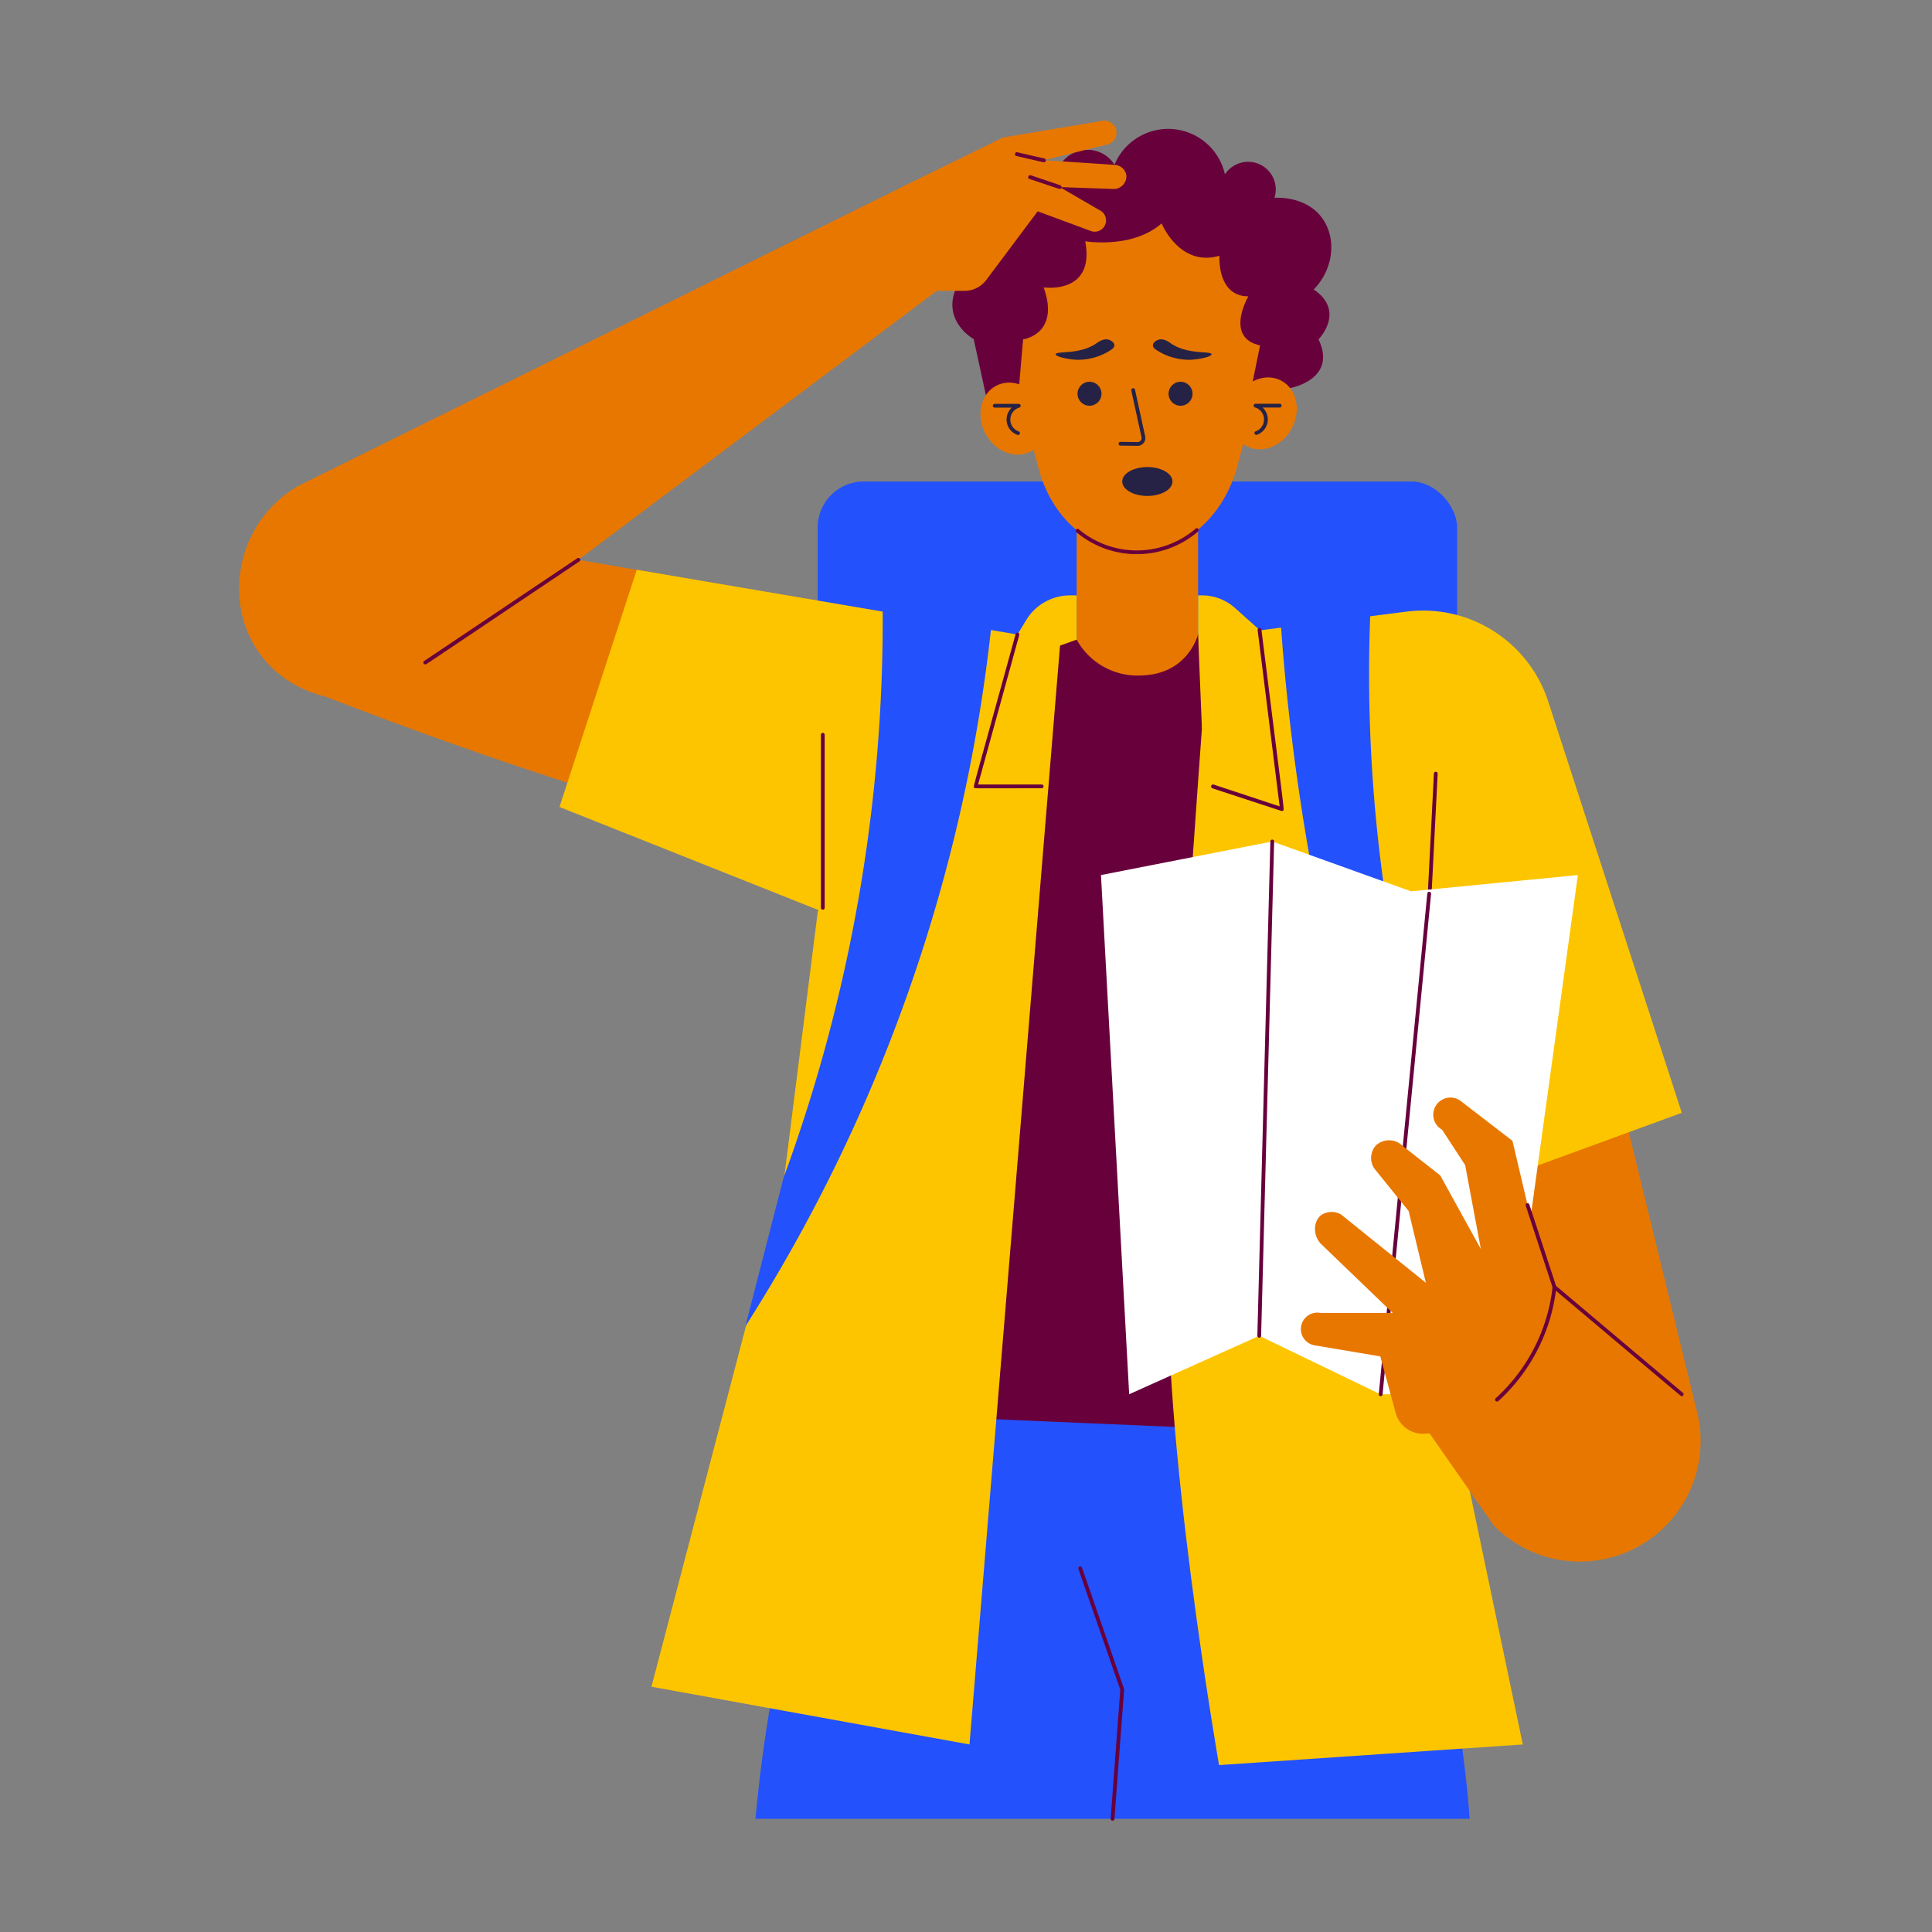 <svg height="512" viewBox="0 0 512 512" width="512" xmlns="http://www.w3.org/2000/svg"><rect x="0" y="0" width="512" height="512" fill="#808080" stroke="none"/><g id="Lost_traveller" data-name="Lost traveller"><rect fill="#2351fb" height="218.5" rx="12.21" width="169.48" x="216.68" y="127.6"/><path d="m338.8 87a37.38 37.38 0 1 0 -67.8 21.6l4.39 16.06c3.57 13.09 14.13 21.65 25.25 21.65h1.13c11.43 0 22.28-8.81 26-22.34l4.19-15.37a37.24 37.24 0 0 0 6.84-21.6z" fill="#e87700"/><path d="m285.33 129.5h32.18v50.72h-32.18z" fill="#e87700"/><circle cx="288.73" cy="104.35" fill="#262246" r="3.18"/><circle cx="312.86" cy="104.35" fill="#262246" r="3.18"/><path d="m301.46 118.16-4.52-.06a.5.5 0 0 1 0-1l4.5.06a1.08 1.08 0 0 0 1.07-1.31l-2.7-12.35a.51.51 0 0 1 .39-.6.5.5 0 0 1 .59.38l2.69 12.36a2.07 2.07 0 0 1 -2.02 2.52z" fill="#262246"/><path d="m290.54 91c.52-.36 1.85-1.35 3.2-1 .72.19 1.55.79 1.57 1.46s-.51 1-.95 1.31a15.84 15.84 0 0 1 -9.15 2.57c-2.27-.15-5.44-.79-5.43-1.46.02-.94 6.31.21 10.76-2.88z" fill="#262246"/><path d="m310.3 91c-.51-.36-1.84-1.35-3.19-1-.73.19-1.55.79-1.57 1.46s.51 1 .95 1.31a15.83 15.83 0 0 0 9.15 2.57c2.27-.15 5.44-.79 5.43-1.46-.02-.94-6.31.21-10.77-2.88z" fill="#262246"/><path d="m285.3 141.07a.5.5 0 1 1 .63-.77 23.92 23.92 0 0 0 30.9-.18.49.49 0 0 1 .7 0 .51.51 0 0 1 0 .71 24.92 24.92 0 0 1 -32.23.24z" fill="#68003c"/><path d="m233.28 359.46c-18.66 38.54-29.17 80.07-33.07 122.54h189.26s-4.41-74.49-34-114.65z" fill="#2351fb"/><path d="m329.5 167.91 34.43-3.5a39 39 0 0 1 41.84 29.59l43.75 179.32-51.8 4.38z" fill="#e87700"/><path d="m278.29 169.83-179-30.74q-10.55 21.15-21.14 42.31a1160.66 1160.66 0 0 0 181 55.45z" fill="#e87700"/><path d="m241.06 48.56-162 80.21c-16.06 9.23-20.33 30.33-10.32 44.33 9.58 13.39 29.61 16.62 43.68 5.91l137.63-103.28z" fill="#e87700"/><path d="m231.37 171.92 147.38-6.57q-9.48 107.43-19 214.87l-128-5.47z" fill="#68003c"/><path d="m281 170.09-112.25-19.09-20.48 62.86 92.58 36.85q20.07-40.31 40.15-80.62z" fill="#fdc500"/><path d="m321.48 168.64 51.22-6.55a34.88 34.88 0 0 1 37.6 23.82l35.39 109-66.94 24.48-35.19-77.56z" fill="#fdc500"/><path d="m281 170.09q-12 146.12-24.07 292.21l-84.29-15.3q17.51-66.76 35-133.52l14.22-112.6 19-20.64z" fill="#fdc500"/><path d="m378.75 236.85 10.76 158.29 14.05 67.16-80.5 5.47s-15.32-87.55-13.38-135.7 10.69-164.07 10.69-164.07l15.33-.73z" fill="#fdc500"/><path d="m285.33 169.51a18.4 18.4 0 0 0 17.18 9.49c12.49-.36 15-10.95 15-10.95s-18.89-11.25-32.18 1.46z" fill="#e87700"/><path d="m275.92 184.32-6.29-16.16 2.32-3.83a13.61 13.61 0 0 1 11.63-6.55h1.75v11.73l-7 2.5z" fill="#fdc500"/><path d="m318.52 193.05c-1.21-30-1-22.3-1-35.27h1a13.16 13.16 0 0 1 8.76 3.34l6.52 5.83-4.29 23.12z" fill="#fdc500"/><path d="m449.52 373.29-96.31-94.85-32.83 17.56 75.51 108.3a32 32 0 0 0 53.63-31z" fill="#e87700"/><path d="m294.84 482.5a.5.5 0 0 1 -.5-.54l2.55-34.18-11.1-32a.5.5 0 1 1 .95-.33c11.81 34.06 11.17 32.15 11.16 32.31l-2.56 34.24a.5.5 0 0 1 -.5.5z" fill="#68003c"/><ellipse cx="304.06" cy="127.6" fill="#262246" rx="6.66" ry="3.83"/><path d="m269.89 104.35 1.24-14.42s9.86-1.29 5.46-13.77c0 0 13.69 2 11-12.22 0 0 12.49 2.1 20.25-4.74 0 0 4.75 11.67 15.33 8.57 0 0-.73 10.76 7.66 10.76 0 0-6.39 10.94 3.1 13l-2.93 14.39 8.16 3.59 2.69-6.65s12.68-2.26 7.57-12.93c0 0 7.3-7.39-1.27-13.22 5.41-5.55 6.07-13.71 2.18-19-4.28-5.8-12.06-5.33-12.58-5.29a7.33 7.33 0 0 0 -13.13-6.21 15.41 15.41 0 0 0 -29.27-2.55 8.47 8.47 0 0 0 -15.53 5.89c-.42-.18-8.27-3.47-14.67 1-5.67 4-7.73 12.38-4.19 19.7-5.36 1.5-8.85 6.24-8.55 11.07.32 5.41 5.24 8.32 5.63 8.54l3.83 17.6z" fill="#68003c"/><ellipse cx="267.88" cy="109.51" fill="#e87700" rx="8.38" ry="9.81" transform="matrix(.89 -.46 .46 .89 -20.24 136.7)"/><path d="m269.73 115.28a4.31 4.31 0 0 1 -1.61-7.25h-4.51a.5.5 0 0 1 -.5-.5.5.5 0 0 1 .5-.5h6.28a.5.5 0 0 1 .17 1 3.33 3.33 0 0 0 0 6.34.5.5 0 0 1 -.33.91z" fill="#262246"/><ellipse cx="334.85" cy="109.51" fill="#e87700" rx="9.81" ry="8.38" transform="matrix(.464 -.886 .886 .464 82.56 355.41)"/><path d="m332.67 114.34a3.33 3.33 0 0 0 0-6.34.5.5 0 0 1 .16-1h6.29a.5.5 0 0 1 .5.5.51.51 0 0 1 -.5.5h-4.52a4.3 4.3 0 0 1 -1.61 7.25.5.5 0 0 1 -.32-.91z" fill="#262246"/><path d="m276.06 208.9c-18.91 0-17.68.1-17.91-.2s-.85 2.35 11-40.67a.5.5 0 0 1 .61-.35.5.5 0 0 1 .35.62l-10.91 39.6h16.86a.5.5 0 0 1 .5.5.51.51 0 0 1 -.5.5z" fill="#68003c"/><path d="m339.72 214.92c-.13 0 1.15.4-18.4-6a.5.5 0 0 1 .31-1l17.49 5.78-5.83-46.7a.5.5 0 1 1 1-.12c6.34 50.75 6.08 47.64 5.75 47.91a.47.47 0 0 1 -.32.13z" fill="#68003c"/><path d="m377.35 257 2.65-52a.5.5 0 1 1 1 .05l-2.65 52a.5.5 0 0 1 -1-.05z" fill="#68003c"/><path d="m207.66 312.09q-5.07 19.71-10.13 39.4a431 431 0 0 0 65.21-185.77c-8.21-6.66-18.85-8.07-28.82-4.38a429.2 429.2 0 0 1 -26.26 150.75z" fill="#2351fb"/><path d="m339.12 159.68s3.88 95.41 37.44 166.91l5.11-26a404 404 0 0 1 -18.24-144z" fill="#2351fb"/><path d="m399.22 368.94-33.33.58-32.17-15.52-34.48 15.49-7.47-137.59 45.39-8.9 36.78 13.21 44.21-4.31z" fill="#fff"/><path d="m243 77.07h12.63a7.16 7.16 0 0 0 5.74-2.87l13.63-18.2 14.23 5.27a3 3 0 0 0 2.68-5.27l-11.06-6.42 14.46.51a3.39 3.39 0 0 0 3.18-3.73 3.34 3.34 0 0 0 -3.18-2.67l-18.72-1.23 17.11-4.24a3.21 3.21 0 0 0 -1.79-6.16l-26.11 4.38-26.8 13.14z" fill="#e87700"/><g fill="#68003c"><path d="m218.05 241.07a.5.5 0 0 1 -.5-.5v-45.85a.5.5 0 0 1 .5-.5.5.5 0 0 1 .5.5v45.85a.5.5 0 0 1 -.5.5z"/><path d="m112.72 176.07a.5.5 0 0 1 -.28-.92l40.56-27.21a.49.49 0 0 1 .69.14.5.5 0 0 1 -.13.69c-43.56 29.23-40.56 27.3-40.84 27.3z"/><path d="m280.85 50.08c-.13 0 .19.1-8-2.63a.5.5 0 1 1 .32-1l7.83 2.66a.5.5 0 0 1 -.15.97z"/><path d="m276.59 43c-.11 0 .35.09-7.21-1.65a.5.5 0 0 1 .22-1l7.1 1.65a.5.5 0 0 1 -.11 1z"/><path d="m333.21 354 3.45-131a.5.5 0 0 1 1 0l-3.45 131a.5.5 0 0 1 -1 0z"/><path d="m365.89 370a.51.51 0 0 1 -.5-.55l12.86-132.66a.5.5 0 0 1 1 .09l-12.86 132.68a.51.51 0 0 1 -.5.44z"/></g><path d="m400.82 302.34-13.5-10.4a4.55 4.55 0 1 0 -5.15 7.45l6.11 9.37 4.16 22.24-10.77-19.51-10-7.85a5.09 5.09 0 0 0 -7.12 0 5 5 0 0 0 -.36 6l9.12 11.31 4.56 19-22.47-18.1a5 5 0 0 0 -5.29.18c-1.93 1.51-2.32 5-.18 7.48l19.15 18.43h-19.15a4.36 4.36 0 0 0 -1.64 8.57l17.51 2.95 4.07 15a7.46 7.46 0 0 0 7.58 5.49l26.11-1.33 8.44-28.86z" fill="#e87700"/><path d="m396.72 371.42a.5.5 0 0 1 -.34-.87 46.84 46.84 0 0 0 15.06-29.4l-7.11-21.66a.5.5 0 0 1 .95-.31c7.66 23.33 7.18 21.8 7.16 22a47.85 47.85 0 0 1 -15.39 30.14.46.46 0 0 1 -.33.1z" fill="#68003c"/><path d="m445.69 370c-.28 0 2.12 1.93-34.07-28.54a.52.52 0 0 1 -.06-.71.51.51 0 0 1 .71-.06l33.73 28.44a.5.5 0 0 1 -.31.87z" fill="#68003c"/></g></svg>